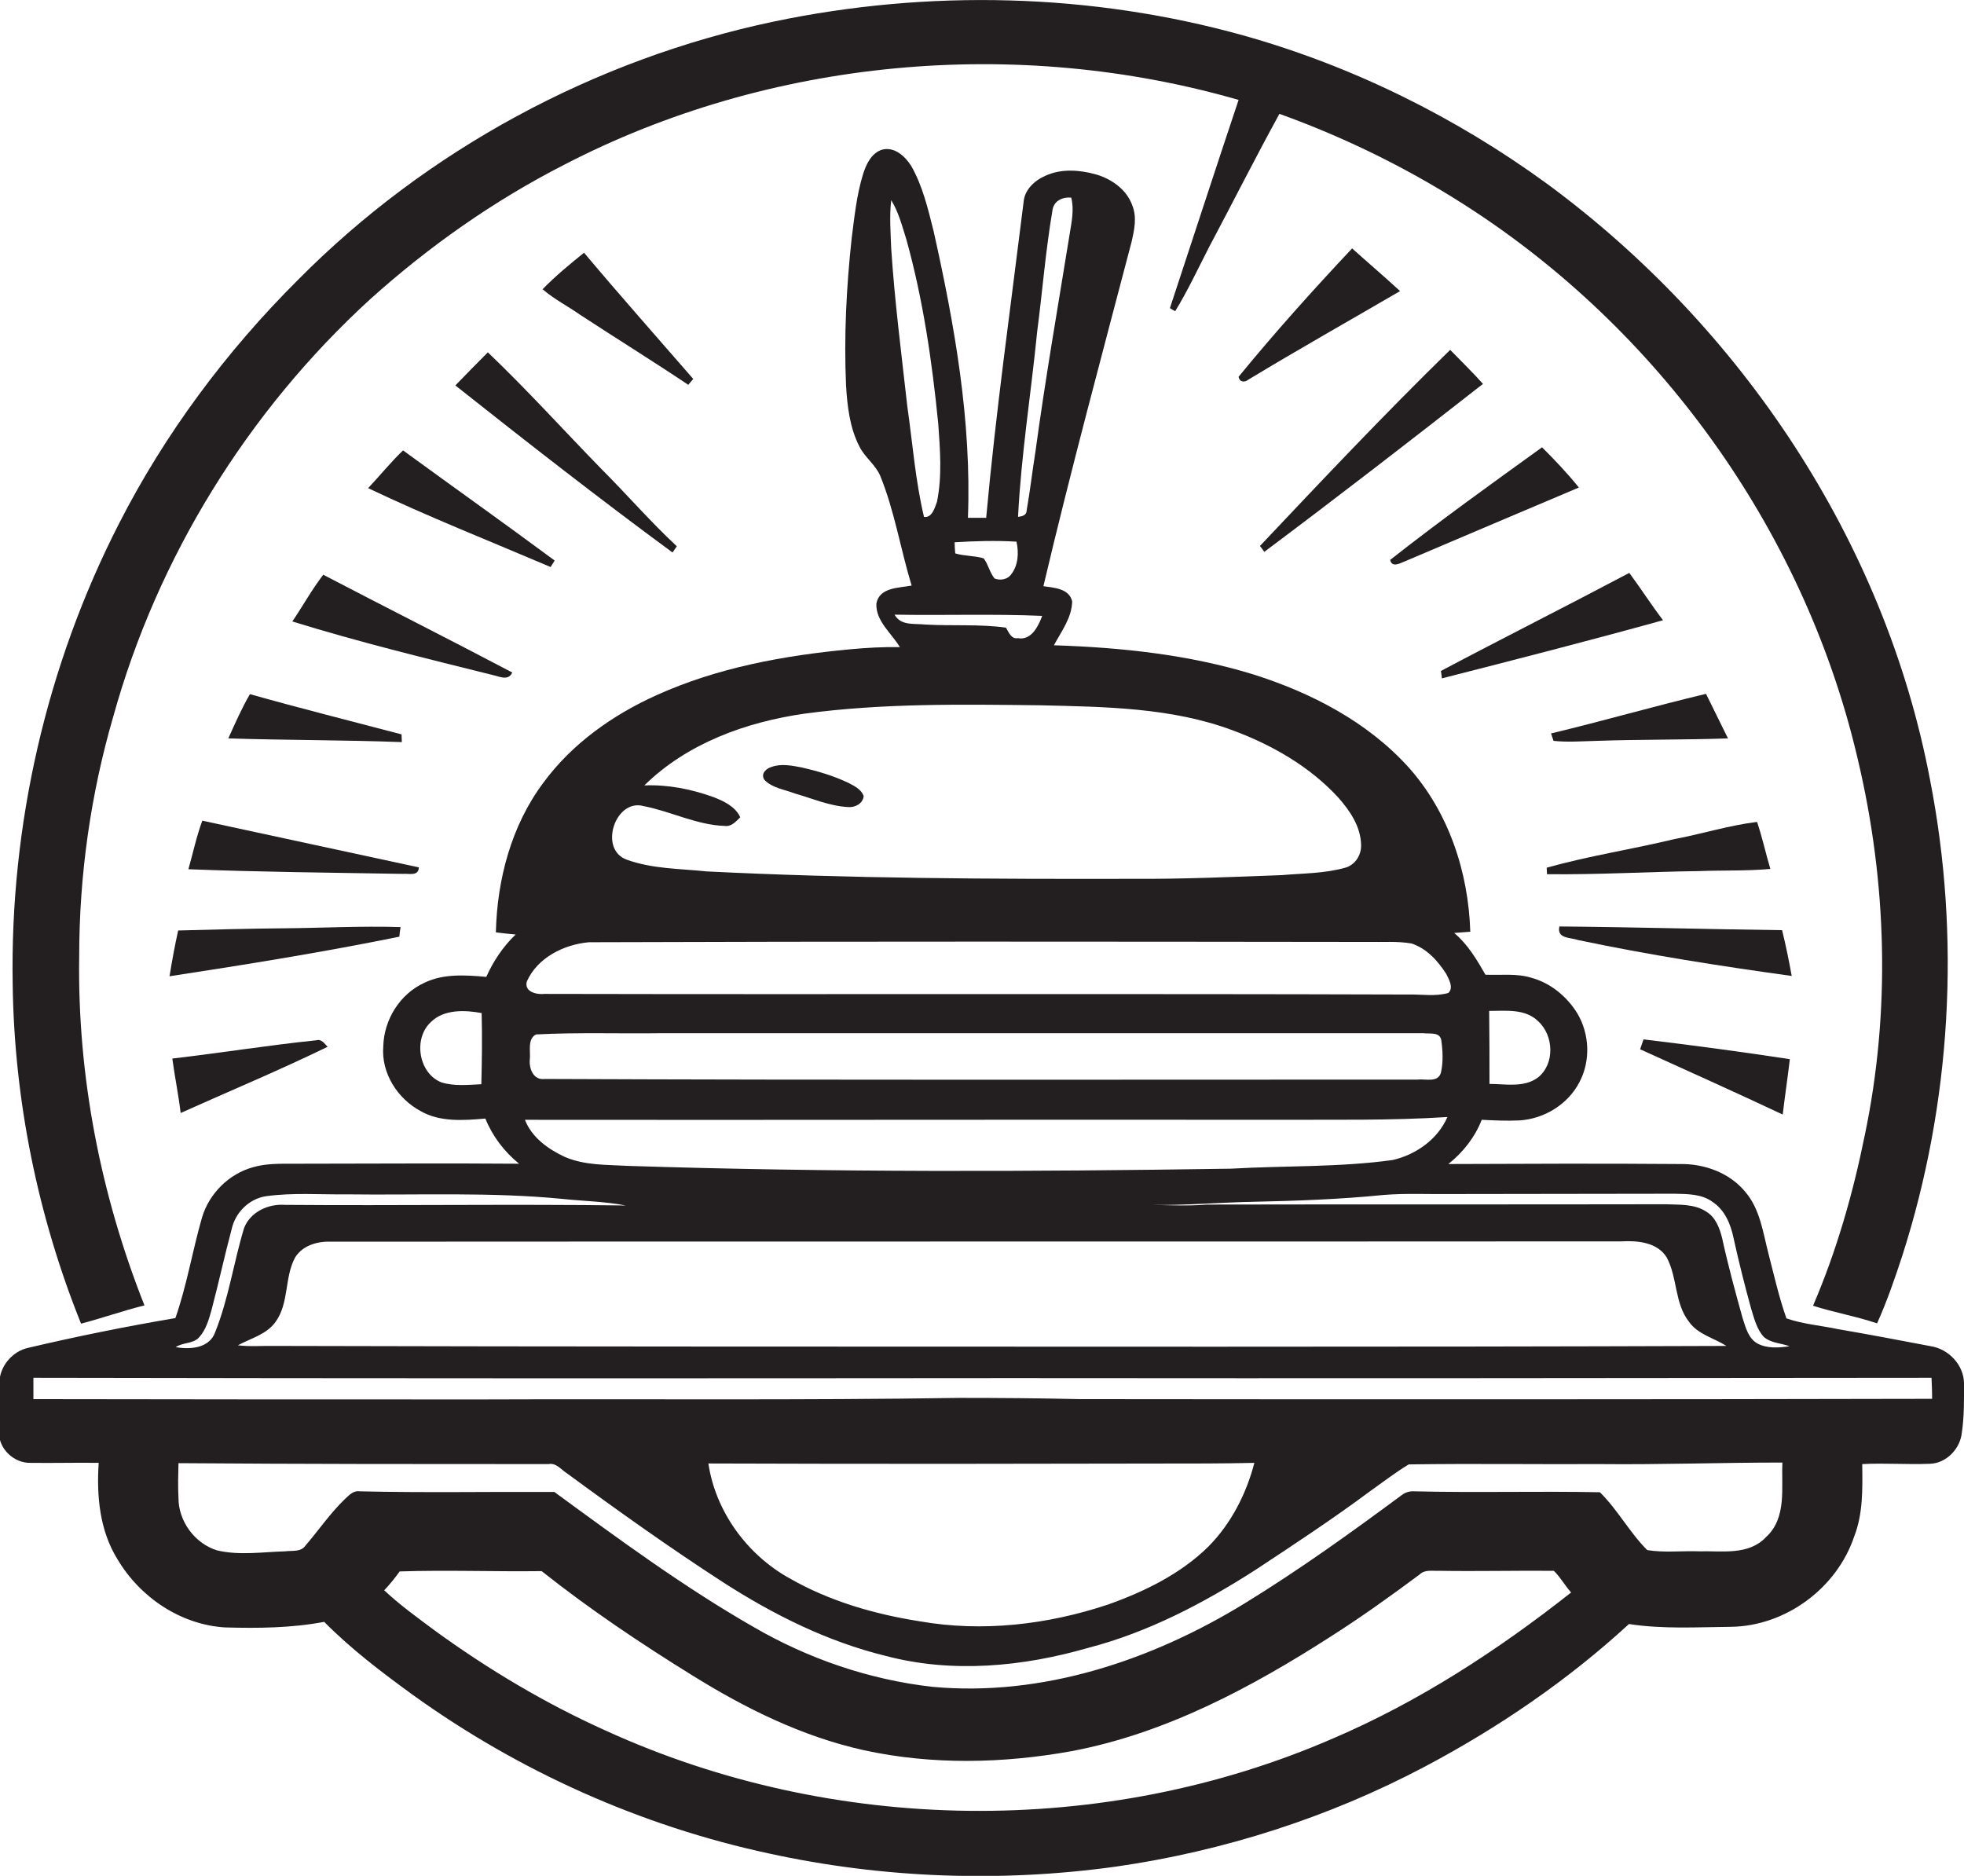 <?xml version="1.0" encoding="utf-8"?>
<!-- Generator: Adobe Illustrator 19.2.0, SVG Export Plug-In . SVG Version: 6.00 Build 0)  -->
<svg version="1.1" id="Layer_1" xmlns="http://www.w3.org/2000/svg" xmlns:xlink="http://www.w3.org/1999/xlink" x="0px" y="0px"
	 viewBox="0 0 634.9 606.4" enable-background="new 0 0 634.9 606.4" xml:space="preserve">
<g>
	<path fill="#231F20" d="M26.2,427.9c6.9-1.8,13.6-4.2,20.5-5.9C32.5,386.2,25,347.7,25.6,309.2c0-26.2,3.7-52.4,11-77.5
		c14.3-51.6,43.6-98.9,83.1-135c18.9-17,39.9-31.8,62.6-43.4c66.5-34.5,146.3-41.7,218.1-21c-7.5,22.4-14.8,44.9-22.2,67.3
		c0.4,0.3,1.3,0.8,1.7,1c4.1-6.7,7.4-13.8,11-20.8c7.6-14.3,14.9-28.8,22.7-43c22.2,8,43.5,18.6,63.2,31.6
		c61.6,40.6,107.1,105.2,123.8,177.2c9.4,39.7,10.6,81.5,2.2,121.5c-3.8,18.8-9.1,37.3-16.7,55c6.8,2.2,13.9,3.4,20.7,5.7
		c3.2-7.1,5.7-14.4,8.1-21.7c15.9-49.5,19-103.1,9-154.1c-14.6-77-61-146.4-123.8-192.6c-29.5-21.5-62.8-38-98-47.9
		C352.7-2.3,300.1-3.5,250,7C192.2,19.2,138,48.4,96.4,90.4c-23.3,23.2-43.1,49.8-58,79C15,215.2,3.2,266.8,4.1,318.2
		C4.6,355.7,12.2,393.1,26.2,427.9z"/>
	<path fill="#231F20" d="M634.9,447.1c-0.1-5.9-5-11-10.7-11.9c-10-1.9-19.9-3.8-29.9-5.5c-5.6-1.2-11.3-1.6-16.8-3.5
		c-2.4-6.8-4-13.9-5.8-20.9c-1.8-6.9-2.7-14.4-7.5-20c-5.1-6.2-13.2-9.1-21-9c-25-0.2-50-0.1-75,0c4.8-3.8,8.6-8.7,10.8-14.3
		c4,0.2,8.1,0.4,12.2,0.2c8-0.5,15.7-5.2,19.4-12.4c3.6-6.8,3.3-15.5-0.7-22.2c-3.3-5.4-8.6-9.8-14.8-11.5c-4.8-1.5-9.9-0.8-14.9-1
		c-2.8-4.9-5.7-9.8-10.1-13.5c1.7-0.1,3.4-0.3,5.2-0.4c-0.6-19.3-7-38.7-20-53.2c-13.3-14.7-31.5-24.1-50.2-30
		c-20.8-6.4-42.7-8.7-64.4-9.4c2.4-4.5,5.8-8.9,5.9-14.2c-1-4.2-5.9-4.4-9.3-4.9c8.8-37.3,18.8-74.3,28.5-111.3
		c0.9-3.9,1.8-8,0.2-11.9c-1.9-5.2-6.9-8.6-12-10c-5.2-1.4-11-1.8-16,0.5c-3.5,1.5-6.8,4.5-7.1,8.5c-4.2,34-9,68-12.1,102.1
		c-2,0-4,0-5.9,0c1.2-31.3-4.3-62.3-11.1-92.7c-1.8-7.1-3.5-14.5-7.2-21c-2-3.2-5.5-6.4-9.5-5.3c-3.4,1.1-5.1,4.7-6.1,7.9
		c-2.1,6.8-2.8,13.9-3.7,20.9c-1.7,15.8-2.5,31.6-1.8,47.4c0.4,6.7,1.2,13.7,4.3,19.7c1.7,3.5,5.1,5.8,6.7,9.4
		c4.7,11.5,6.6,23.8,10.2,35.6c-4.1,0.8-10.5,0.5-11.4,5.9c-0.2,5.6,4.9,9.5,7.6,14c-5.4-0.1-10.7,0.2-16.1,0.7
		c-21.3,2-42.8,5.9-62.5,14.8c-14.2,6.4-27.4,15.7-36.7,28.4c-10.3,13.8-14.9,31.2-15.3,48.3c2.1,0.3,4.3,0.5,6.4,0.7
		c-4.1,3.9-7.2,8.6-9.5,13.7c-6.7-0.6-13.8-1.1-20,1.9c-7.9,3.6-13.1,11.9-13.3,20.6c-0.7,8.6,4.6,16.9,12.1,20.9
		c6.3,3.6,13.9,3,20.9,2.4c2.3,5.7,6.1,10.7,10.9,14.6c-24.3-0.2-48.6,0-72.9,0c-4.4,0-8.8-0.1-13,1.1c-7.8,2.1-14.3,8.5-16.6,16.3
		c-3.1,10.8-4.9,21.9-8.6,32.5c-15.9,2.7-31.8,5.9-47.5,9.6c-5.3,1.1-9.5,6.2-9.4,11.6c-0.1,5.3-0.2,10.6-0.1,16
		c0,5.2,4.9,9.7,10.1,9.6c7.4,0.1,14.7-0.1,22.1,0c-0.7,10.7,0.3,21.9,6.1,31.2c7.3,12.3,20.4,21.1,34.7,22
		c10.7,0.3,21.5,0.2,32.1-1.8c8.7,8.8,18.6,16.3,28.5,23.5c34.4,24.8,73.9,42.5,115.4,51.4c36.7,8,74.9,9.4,112.2,4.2
		c34.7-5,68.7-15.9,99.7-32.3c23.8-12.6,46.2-27.9,66-46.1c11,1.7,22.1,1,33.1,0.9c17.6-0.3,34.1-12.5,39.7-29.2
		c2.9-7.4,2.7-15.5,2.6-23.4c7.3-0.4,14.5,0.2,21.8-0.1c5.3-0.1,9.9-4.8,10.4-10.1C635,457.8,634.9,452.4,634.9,447.1z M497.2,330.1
		c5.1,4.6,5.5,13.8,0,18.2c-4.5,3.4-10.5,2.1-15.7,2.1c0-7.9,0-15.7-0.1-23.6C486.7,326.8,493,326,497.2,330.1z M155.6,350.5
		c-4.3,0.2-8.8,0.7-12.9-0.6c-7.4-2.9-9.2-14.2-3.4-19.5c4.2-4.2,11.1-3.9,16.4-2.9C155.9,335.1,155.8,342.8,155.6,350.5z
		 M469.2,386c24,0,48-0.1,72-0.1c4.2,0.1,8.9,0,12.5,2.7c3.9,2.6,5.8,7.2,6.7,11.6c1.7,7.7,3.6,15.3,5.7,22.9c1,3.2,1.8,6.6,4.1,9.1
		c2.3,2,5.6,2,8.3,3c-3.5,0.5-7.2,0.8-10.4-0.9c-3-1.7-3.8-5.3-4.8-8.3c-2.4-8.6-4.7-17.1-6.6-25.8c-0.8-3.2-2.1-6.7-5.1-8.5
		c-3.9-2.6-8.9-2.2-13.3-2.4c-49.4,0.1-98.7,0-148.1,0.1c-6,0.5-12,0.2-18,0.1c11,0.2,22-0.8,33-1c14-0.3,28-0.8,42-2.2
		C454.4,385.7,461.8,386.1,469.2,386z M558.1,435.1c-110,0.4-219.9,0.2-329.9,0.2c-46.4,0-92.7-0.1-139-0.2
		c-4.1-0.1-8.2,0.3-12.3-0.2c4.2-2.3,9.3-3.5,12.2-7.6c4.4-6.1,2.8-14.3,6.3-20.8c2.5-4,7.4-5.3,11.8-5.1c139-0.1,278,0,417-0.1
		c5.2-0.3,11.6,0.3,14.6,5.2c3.5,6.5,2.5,14.8,7.2,20.8C548.9,431.4,554,432.5,558.1,435.1z M335.3,107.1c1.7-13,2.7-26,4.9-38.9
		c0.3-3.2,3.2-4.6,6.1-4.3c1,3.9,0.1,7.9-0.5,11.7c-3.8,23.5-7.9,47-11.1,70.6c-1,6.2-1.7,12.5-2.8,18.7c0,1.7-1.4,2-2.8,2.2
		C330.1,147.1,333.3,127.2,335.3,107.1z M328.6,175.1c0.8,3.6,0.6,7.8-1.9,10.8c-1.2,1.5-3.5,1.8-5.2,1.1c-1.6-2-2-4.5-3.5-6.5
		c-3-0.9-6.2-0.7-9.2-1.6c-0.1-1.2-0.2-2.4-0.2-3.6C315.2,174.9,321.9,174.7,328.6,175.1z M293.3,131.3c-1.9-17-4.1-34-5.2-51
		c-0.2-5.2-0.6-10.4,0-15.6c2.4,3.9,3.5,8.3,4.9,12.7c5.4,19.4,8.3,39.4,10.3,59.5c0.6,8.4,1.3,17-0.4,25.3
		c-0.7,1.9-1.6,5.3-4.2,4.9C295.9,155.3,295,143.2,293.3,131.3z M289.2,198.7c15.9,0.3,31.8-0.3,47.7,0.4c-1.2,3.3-3.5,8-7.8,7.2
		c-2.2,0.4-3-1.9-3.9-3.4c-8.6-1.2-17.3-0.5-26-1C295.7,201.5,291.2,202.4,289.2,198.7z M208.1,260.6c8.8,1.7,17.1,6.1,26.2,6.4
		c2.1,0.3,3.6-1.4,5-2.8c-1.6-3.5-5.3-5.2-8.6-6.5c-7.2-2.6-14.7-4.1-22.4-3.8c13.8-13.6,32.9-20.5,51.8-23.2
		c25.2-3.4,50.8-3,76.2-2.7c20.9,0.5,42.4,0.7,62.2,8.1c12.7,4.7,24.9,11.7,34.1,21.7c3.8,4.3,7.3,9.4,7.4,15.4
		c0.1,3.2-1.9,6.4-5.1,7.3c-6.7,1.9-13.7,1.8-20.5,2.4c-16,0.6-32,1.3-48,1.2c-46,0.1-92-0.1-138-2.4c-8.6-0.9-17.6-0.8-25.8-3.8
		C193.4,274.6,198.9,258,208.1,260.6z M170.3,317.3c3.4-7.7,12-12,20.1-12.7c83.9-0.3,167.8-0.2,251.8-0.1c4.7,0.1,9.5-0.3,14.1,0.5
		c4.9,1.6,8.5,5.6,11.2,9.8c0.9,1.8,2.5,4.5,0.7,6.2c-4.2,1.2-8.7,0.4-13,0.5c-93-0.3-186.1,0-279.1-0.2
		C173.6,321.6,169.4,320.7,170.3,317.3z M173.3,334.4c13.6-0.7,27.3-0.2,40.9-0.4c82,0,163.9,0,245.9,0c2,0.3,5.2-0.5,5.8,2.1
		c0.5,3.5,0.7,7.2-0.1,10.7c-1,3.3-5,1.9-7.6,2.2c-94,0-188.1,0.2-282.1-0.2c-3.8,0.5-5.2-3.6-4.8-6.6
		C171.5,339.7,170.5,335.8,173.3,334.4z M412.1,362c18.6-0.1,37.2,0.3,55.8-0.9c-3.1,7.2-10.2,12.2-17.7,13.9
		c-17.3,2.4-34.9,1.8-52.3,2.8c-65,1-129.9,1.2-194.8-0.9c-6.9-0.4-14-0.1-20.5-2.9c-5.4-2.5-10.7-6.3-12.9-12
		C250.5,362.1,331.3,361.9,412.1,362z M64.3,432.4c2.3-2.5,3.2-5.8,4.1-9c2.3-8.7,4.2-17.5,6.5-26.1c1.2-5.4,5.7-9.8,11.1-10.6
		c8.6-1.2,17.4-0.5,26.1-0.6c23.3,0.3,46.8-0.8,70,1.5c6.7,0.7,13.5,0.8,20.2,2.1c-36.7-0.5-73.5,0.1-110.2-0.2
		c-5.4-0.4-11.2,2.3-13.2,7.5c-3.4,11.2-5,22.9-9.4,33.8c-1.9,5.1-8.1,5.5-12.7,4.7C59.1,433.9,62.3,434.5,64.3,432.4z M430.9,562
		c-74.1,32.2-161.6,31-235-2.5c-19.6-8.8-38.2-19.9-55.5-32.5c-5.5-4.1-11.2-8.2-16.2-12.9c1.8-1.9,3.5-4,5-6.1
		c15.3-0.5,30.6,0.1,45.9-0.1c15.5,12.3,31.9,23.3,48.7,33.7c17.2,10.7,35.6,19.8,55.5,24.2c22,4.8,45,4.3,67.1,0.3
		c30.3-5.7,58-20.5,83.7-37c9.9-6.3,19.4-13.1,28.8-20.1c1.7-1.7,4.2-1.1,6.3-1.2c12.4,0.2,24.7-0.1,37.1,0c2.1,2,3.6,4.8,5.6,7
		C484.2,533.5,458.7,550.1,430.9,562z M570.9,496.9c-5.6,6-14.3,4.4-21.6,4.6c-5.6-0.2-11.3,0.5-16.8-0.4
		c-5.7-5.7-9.6-13.1-15.3-18.7c-20-0.4-40,0.2-60-0.3c-1.4-0.1-2.8,0.3-3.9,1.1c-16.6,12.3-33.3,24.3-50.9,35.1
		c-30,18.4-65.4,30.3-101,27c-20.4-2.3-40.2-9.1-57.9-19.4c-22.5-12.9-43.4-28.3-64.3-43.6c-21-0.1-42,0.3-63-0.2
		c-1.9-0.3-3.3,1.2-4.6,2.4c-4.8,4.6-8.6,10.2-12.9,15.2c-1.5,2.1-4.3,1.5-6.5,1.8c-7.3,0.2-14.8,1.4-22-0.3
		c-7.2-2.2-12.5-9.4-12.5-16.9c-0.2-3.8-0.1-7.5,0-11.3c39.9,0.3,79.8,0.3,119.6,0.3c2.5-0.5,4.1,1.8,6,3
		c16.6,12.2,33.3,24.1,50.6,35.3c16.2,10.4,33.6,19.1,52.4,23.7c21.5,5.7,44.4,3.5,65.5-2.6c19.3-5,37.2-14.4,53.9-25.1
		c12.6-8.3,25.2-16.6,37.3-25.6c4.1-2.9,8.1-6,12.4-8.6c20.6-0.3,41.3,0,61.9-0.1c19.6,0.2,39.3-0.5,58.9-0.5
		C575.8,480.9,577.7,490.7,570.9,496.9z M229,473.1c53.7,0.2,107.4,0.1,161.1,0c5.1,0,10.3-0.1,15.4-0.2c-2.6,10-7.5,19.6-14.8,27
		c-9,8.9-20.7,14.6-32.5,18.8c-19.5,6.5-40.6,9-61,5.4c-14.6-2.3-29.1-6.5-42-13.9C241.5,502.6,231.3,488.6,229,473.1z M349.1,452.3
		c-13-0.3-26-0.4-39-0.4c-51.3,0.8-102.7,0.3-154,0.5c-48.4,0-96.9,0-145.3-0.1c0-2.3,0-4.6,0-6.9c105.5,0.2,210.9,0.2,316.4,0.1
		c99.1,0.1,198.1,0,297.2-0.1c0.1,2.3,0.2,4.5,0.2,6.8C532.8,452.4,440.9,452.4,349.1,452.3z"/>
	<path fill="#231F20" d="M400.4,121.8c0.3,1.8,2,1.9,3.2,0.9c16.2-9.8,32.7-19.1,49-28.6c-5.1-4.7-10.4-9.2-15.5-13.8
		C424.5,93.7,412.1,107.5,400.4,121.8z"/>
	<path fill="#231F20" d="M224.1,122.5c-11.8-13.6-23.7-27-35.3-40.8c-4.6,3.7-9.2,7.5-13.4,11.8c3.7,3.2,8.2,5.5,12.2,8.3
		c11.6,7.6,23.4,14.9,34.9,22.6C223,123.8,223.5,123.2,224.1,122.5z"/>
	<path fill="#231F20" d="M479.4,124.1c-3.4-3.8-7-7.3-10.6-11c-21.1,20.6-41.3,42-61.5,63.4c0.4,0.5,1.1,1.4,1.4,1.9
		C432.5,160.6,456,142.4,479.4,124.1z"/>
	<path fill="#231F20" d="M218.8,176.6c-8.5-7.9-16-16.6-24.2-24.8c-12.3-12.6-24.1-25.7-36.9-37.9c-3.5,3.5-7,7.1-10.5,10.7
		c23.1,18.3,46.4,36.5,70.2,54C217.9,177.9,218.4,177.2,218.8,176.6z"/>
	<path fill="#231F20" d="M453.6,181.7c18.9-8,37.8-16.1,56.8-24.1c-3.7-4.6-7.7-8.8-11.9-13c-16.5,11.9-33.1,23.8-49.1,36.4
		C449.9,183.4,452.2,182.3,453.6,181.7z"/>
	<path fill="#231F20" d="M179.3,181.2c-16.2-12-32.7-23.7-49-35.6c-4,3.8-7.5,8.2-11.3,12.2c19.3,9.2,39.3,17.1,59,25.5
		C178.4,182.7,179,181.7,179.3,181.2z"/>
	<path fill="#231F20" d="M537.6,200.5c-3.8-5-7.2-10.3-10.9-15.3c-20.2,10.7-40.7,21-60.9,31.7c0.1,0.6,0.3,1.8,0.3,2.4
		C490,213.2,513.8,207.1,537.6,200.5z"/>
	<path fill="#231F20" d="M165.6,217.4c-20.3-10.7-40.8-21-61.1-31.6c-3.7,4.8-6.6,10.1-10,15.1c21.3,6.6,43,11.9,64.7,17.3
		C161.3,218.6,164.3,220.3,165.6,217.4z"/>
	<path fill="#231F20" d="M516.2,239.5c14.1-0.5,28.3-0.3,42.4-0.8c-2.4-4.8-4.7-9.6-7.1-14.4c-16.8,4-33.4,8.8-50.1,12.8
		c0.2,0.6,0.6,1.8,0.8,2.4C506.9,240,511.5,239.6,516.2,239.5z"/>
	<path fill="#231F20" d="M80.8,224.4c-2.7,4.6-4.8,9.5-7,14.3c18.7,0.6,37.4,0.5,56.1,1.2c0-0.6-0.1-1.8-0.1-2.5
		C113.5,233.1,97.1,229,80.8,224.4z"/>
	<path fill="#231F20" d="M256.9,256.5c5.7,1.6,11.3,4.1,17.3,4.4c2.2,0.2,4.7-1.1,5-3.5c-0.7-2.2-3-3.3-4.9-4.3
		c-4.8-2.3-9.9-3.8-15.1-5c-3.2-0.6-6.6-1.3-9.7-0.2c-1.8,0.5-3.7,2.2-2.4,4.2C249.7,254.8,253.6,255.2,256.9,256.5z"/>
	<path fill="#231F20" d="M135.4,280.4c-23.3-5-46.7-10.1-70-15.1c-1.9,5.1-3,10.5-4.5,15.7c23.1,0.9,46.2,1.1,69.3,1.5
		C132.1,282.3,135.3,283.4,135.4,280.4z"/>
	<path fill="#231F20" d="M549.2,281.6c7.7-0.3,15.4,0,23.1-0.7c-1.5-5-2.6-10.2-4.3-15.2c-9,1.1-17.9,3.9-26.9,5.6
		c-13.7,3.3-27.6,5.4-41.1,9.2c0,0.5,0.1,1.6,0.1,2.1C516.5,282.8,532.9,281.8,549.2,281.6z"/>
	<path fill="#231F20" d="M129.5,299.7c-12.8-0.4-25.5,0.3-38.3,0.4c-11.2,0.1-22.4,0.4-33.6,0.7c-1.1,4.9-2,9.9-2.8,14.8
		c24.9-3.8,49.7-7.8,74.3-12.8C129.2,301.7,129.3,300.7,129.5,299.7z"/>
	<path fill="#231F20" d="M576.1,300.7c-24-0.3-48-1-72-1.2c-0.9,4,3.5,3.5,6.1,4.4c22.8,4.8,45.9,8.4,69,11.6
		C578.3,310.5,577.3,305.6,576.1,300.7z"/>
	<path fill="#231F20" d="M102.2,336.3c-15.5,1.6-31,4.1-46.5,5.9c0.8,5.9,2,11.7,2.7,17.6c15.8-7.1,31.9-13.8,47.5-21.4
		C104.9,337.4,104,335.8,102.2,336.3z"/>
	<path fill="#231F20" d="M576.3,360.3c0.7-6,1.6-11.9,2.3-17.9c-15.7-2.4-31.5-4.5-47.3-6.4c-0.4,1.1-0.7,2.1-1.1,3.2
		C545.6,346.2,561,353.1,576.3,360.3z"/>
</g>
</svg>
